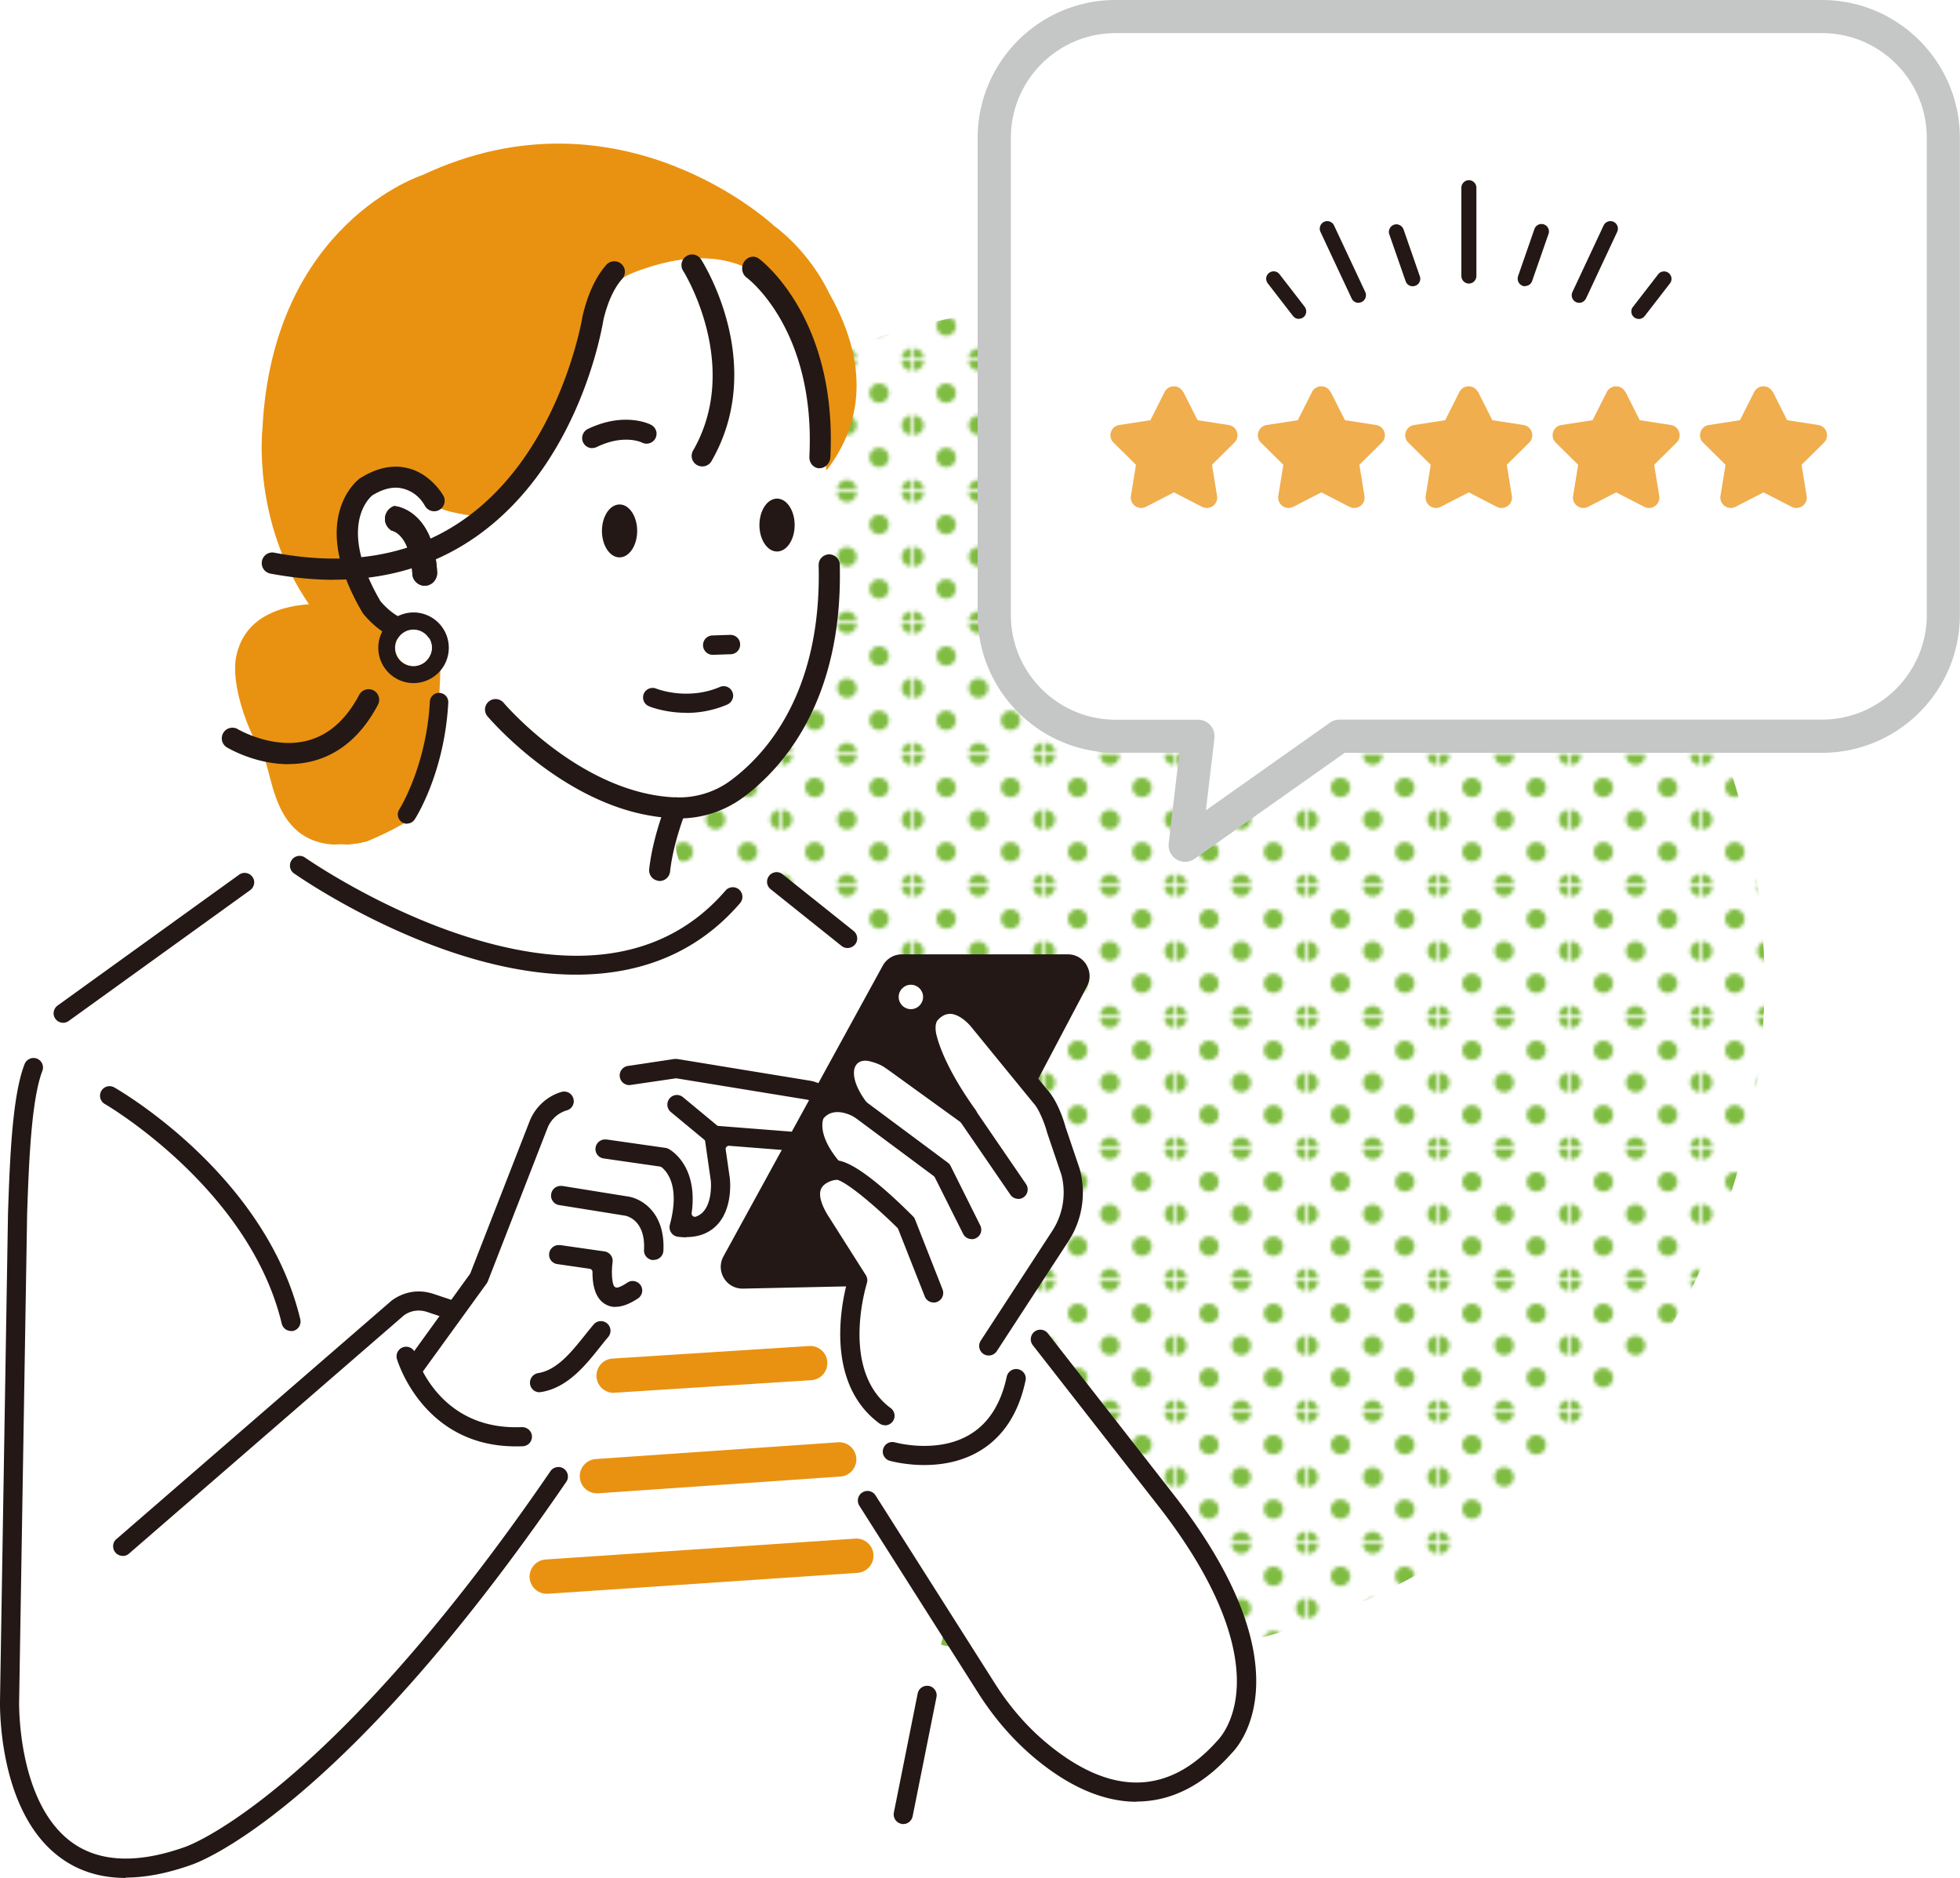 <svg xmlns="http://www.w3.org/2000/svg" id="_レイヤー_2" data-name="レイヤー 2" viewBox="0 0 167.02 160"><defs><clipPath id="clippath"><path d="M0 0h34.28v34.28H0z" class="cls-5"/></clipPath><pattern id="_新規パターンスウォッチ_5" width="34.28" height="34.28" x="0" y="0" data-name="新規パターンスウォッチ 5" patternTransform="matrix(.32 0 0 .32 -5746.13 -6218.87)" patternUnits="userSpaceOnUse"><path d="M0 0h34.28v34.28H0z" class="cls-5"/><g style="clip-path:url(#clippath)"><path d="M34.28 36.85a2.57 2.57 0 1 0 0-5.14 2.57 2.57 0 1 0 0 5.14M17.14 36.85a2.57 2.57 0 1 0 0-5.14 2.57 2.57 0 1 0 0 5.14M0 36.85a2.57 2.57 0 1 0 0-5.14 2.57 2.57 0 1 0 0 5.14M34.28 19.71a2.57 2.57 0 1 0 0-5.14 2.57 2.57 0 1 0 0 5.14M17.14 19.71a2.57 2.57 0 1 0 0-5.14 2.57 2.57 0 1 0 0 5.14M0 19.71a2.57 2.57 0 1 0 0-5.14 2.57 2.57 0 1 0 0 5.14M34.28 2.57a2.57 2.57 0 1 0 0-5.14 2.57 2.57 0 1 0 0 5.14M17.14 2.57a2.57 2.57 0 1 0 0-5.14 2.57 2.57 0 1 0 0 5.14M0 2.57a2.57 2.57 0 1 0 0-5.14 2.57 2.57 0 1 0 0 5.14M-17.14 2.57a2.57 2.57 0 1 0 0-5.14 2.57 2.57 0 1 0 0 5.14M8.57 28.28a2.57 2.57 0 1 0 0-5.14 2.57 2.57 0 1 0 0 5.14M25.71 28.28a2.57 2.57 0 1 0 0-5.14 2.57 2.57 0 1 0 0 5.14M8.57 11.14a2.57 2.57 0 1 0 0-5.14 2.57 2.57 0 1 0 0 5.14M25.71 11.14a2.57 2.57 0 1 0 0-5.14 2.57 2.57 0 1 0 0 5.14M-8.57 11.14a2.57 2.57 0 1 0 0-5.14 2.57 2.57 0 1 0 0 5.14" class="cls-6"/></g></pattern><style>.cls-1{fill:#e99211}.cls-1,.cls-2,.cls-4,.cls-5,.cls-6,.cls-8{stroke-width:0}.cls-2{fill:#231815}.cls-4{fill:#f0ae4e}.cls-5{fill:none}.cls-6{fill:#7fbc42}.cls-8{fill:#fff}</style></defs><g id="_レイヤー_1-2" data-name="レイヤー 1"><circle cx="92.59" cy="83.71" r="57.77" style="stroke-width:0;fill:url(#_新規パターンスウォッチ_5)"/><path d="M26.33 51.48c-2.98.21-5.57 1.41-6.2 4.44-.49 2.37.98 6.33 2.17 8.19 1.15 1.81.66 9.33 8.91 7.62 1.05-.43 1.98-.85 3.26-1.58.48-.44.88-.95 1.21-1.52 1.94-5.28 1.85-12.36 1.85-12.36l-2.55-1.55c-7.83-4.7-4.43-12.19-4.43-12.19 2.47-3.99 6.64.56 6.64.56.35.57 3.52.94 3.52.94 9.37-2.38 5.65-17.87 13.4-20.83 15.95-6.09 16.46 13.56 16.46 13.56-.27.76-.27 2.03-.17 3.36 2.59-3.33 4.13-8.33.24-15.17 0 0-1.47-3.32-4.69-5.72 0 0-13.04-12.26-29.94-4.32 0 0-12.8 4.08-13.65 21.68 0 0-.89 7.86 3.97 14.89" class="cls-1"/><path d="M155.27 62.73h-41.12L101 72.02l1.1-9.29h-7.02c-5.71 0-10.34-4.63-10.34-10.34V11.75c0-5.71 4.63-10.34 10.34-10.34h60.2c5.71 0 10.34 4.63 10.34 10.34v40.64c0 5.71-4.63 10.34-10.34 10.34Z" class="cls-8"/><path d="M100.99 73.43a1.411 1.411 0 0 1-1.4-1.58l.91-7.72h-5.44c-6.48 0-11.75-5.27-11.75-11.75V11.75C83.31 5.27 88.58 0 95.06 0h60.2c6.48 0 11.75 5.27 11.75 11.75v40.64c0 6.48-5.27 11.75-11.75 11.75h-40.67l-12.79 9.03c-.24.17-.53.26-.81.26M95.07 2.82c-4.93 0-8.93 4.01-8.93 8.93v40.64c0 4.93 4.01 8.93 8.93 8.93h7.02c.4 0 .79.17 1.05.47.27.3.39.7.35 1.1l-.73 6.15 10.57-7.47c.24-.17.52-.26.81-.26h41.12c4.93 0 8.93-4.01 8.93-8.93V11.75c0-4.93-4.01-8.93-8.93-8.93h-60.2Z" style="stroke-width:0;fill:#c5c6c6"/><path d="M33.98 73.37s-6.09-4.74-14.89 3.05L7.58 84.2s-5.75 3.38-5.75 14.55L.81 132.93s-4.74 36.55 18.61 23.01l3.05-1.35h54.27l3.94-16.58 6.09 9.14s7.11 8.46 15.23 3.38c0 0 9.14-3.72 1.35-16.92l-17.6-24.37S81.67 89.3 73.22 79.98c0 0-9.06-9.06-16.2-5.98l-23.05-.64Z" class="cls-8"/><path d="m103.36 133.61-17.6-24.37S81.68 89.3 73.23 79.98c0 0-8.24-8.24-15.2-6.32-.57-1.01-.7-2.54.15-4.86 0 0 9.14-2.8 11.93-16l.51-8.38s.06-1.84-.1-4.48c-.04.06-.08.11-.13.17-.06-.8-.08-1.57-.03-2.23-.36-3.85-1.21-8.62-3.16-12.03-2.35-3.21-6.34-5.25-13.09-2.67-7.74 2.96-4.03 18.45-13.4 20.83 0 0-3.17-.37-3.52-.94 0 0-9.91-7.79-5.92 7.69 0 0 .08.36.26.89.78 1.07 1.89 2.12 3.45 3.05l2.12 1.29c.1-.02.2-.03.3-.06 0 0 .03.1.08.29l.05.03v.17c.25 1.12.68 4.04-.66 7.55-.27 1.56-.65 3.17-1.2 4.65-.34.57-.74 1.08-1.21 1.52-1.28.72-2.21 1.15-3.26 1.58-.12.02-.23.04-.34.06-.11.09-.23.18-.35.27-2.64-.4-6.63.12-11.42 4.36L7.58 84.19s-5.75 3.38-5.75 14.55L.81 132.92s-4.74 36.55 18.61 23.01l3.05-1.35h54.27L80.68 138l6.09 9.14s7.11 8.46 15.23 3.38c0 0 9.14-3.72 1.35-16.92Z" class="cls-8"/><path d="m72.37 93.82-10.65-2.04s-8.38-1.97-15.03 2.71c0 0-6.82 22.72-12.42 21.58 0 0 4.51 7.43 9.21 6.26l2.66-3.45s4.15-2.1 6.31-7.25l3.19-4 2.84-1.94s4.46-2.09 2.78-7.78l9.52.73 1.58-4.83Z" class="cls-8"/><path d="M92.59 82.21c-.34-.56-.93-.9-1.59-.9H76.85c-.68 0-1.3.37-1.63.97l-13.57 24.76c-.32.59-.31 1.28.04 1.86.34.56.93.89 1.59.89h.04l14.81-.32c.67-.01 1.29-.39 1.6-.99l12.9-24.44c.31-.58.29-1.27-.05-1.83ZM49.06 83.04c-3.07 0-6.44-.59-10.02-1.74-7.7-2.49-13.73-6.71-13.99-6.89a.78.78 0 0 1-.33-.53.8.8 0 0 1 .14-.61c.15-.22.4-.35.67-.35.17 0 .33.05.47.15.26.18 6.26 4.32 13.6 6.68 3.45 1.11 6.66 1.68 9.53 1.68 5.25 0 9.52-1.87 12.7-5.56.15-.18.38-.28.62-.28a.82.82 0 0 1 .62 1.35c-3.48 4.05-8.19 6.1-13.99 6.1ZM10.71 160c-2.12 0-3.99-.57-5.54-1.71C-.18 154.41 0 145.31 0 144.92l.68-41.45c.17-5.24.4-10.16 1.41-12.8.12-.31.43-.53.76-.53.1 0 .2.02.29.05.42.16.63.63.47 1.05-.91 2.4-1.14 7.37-1.3 12.26l-.68 41.45c0 .08-.19 8.62 4.5 12.02 1.27.92 2.81 1.38 4.59 1.38 1.5 0 3.2-.33 5.05-.99.12-.04 3.13-1.11 8.45-5.58 4.91-4.12 12.84-12.05 22.69-26.44.15-.22.4-.35.67-.35a.804.804 0 0 1 .8.66c.04.21 0 .43-.13.61-19.3 28.17-31.45 32.47-31.96 32.63-2.02.72-3.9 1.08-5.59 1.08ZM5.38 87.14a.82.82 0 0 1-.66-.34c-.13-.18-.18-.39-.14-.6s.15-.4.33-.53l15.47-11.15c.14-.1.3-.15.47-.15.26 0 .51.13.66.34.13.18.18.39.14.6s-.15.4-.33.53L5.85 86.99c-.14.1-.3.15-.47.15" class="cls-2"/><path d="M10.46 132.56a.82.82 0 0 1-.62-.28c-.14-.16-.21-.38-.2-.59s.11-.42.28-.56l23.44-20.31c.7-.52 1.51-.79 2.32-.79.41 0 .81.07 1.2.19l1.77.59c.43.14.66.61.52 1.03a.817.817 0 0 1-1.03.52l-1.77-.59c-.22-.07-.45-.11-.69-.11-.46 0-.89.14-1.26.41l-23.43 20.3c-.15.13-.34.2-.53.2ZM24.8 113.4c-.38 0-.7-.26-.79-.62-2.75-11.51-14.95-18.65-15.08-18.72a.815.815 0 0 1 .41-1.52c.14 0 .28.04.4.11.53.3 12.93 7.5 15.85 19.76.1.44-.17.88-.6.98-.06.01-.13.02-.19.02ZM45.97 118.62c-.4 0-.74-.29-.8-.69a.83.83 0 0 1 .68-.94c1.61-.26 2.8-1.75 3.96-3.19.27-.34.52-.65.78-.96.15-.18.38-.28.62-.28a.82.82 0 0 1 .62 1.35c-.24.28-.48.58-.74.91-1.22 1.53-2.74 3.42-4.97 3.78-.04 0-.09.01-.13.01ZM60.83 97.54c-.19 0-.37-.07-.52-.19l-3.15-2.61a.822.822 0 0 1 .52-1.45c.19 0 .37.07.52.19l3.15 2.61c.17.14.27.33.29.55s-.05.43-.18.6c-.15.19-.38.3-.63.3M55.67 107.36a.84.84 0 0 1-.58-.27.8.8 0 0 1-.21-.59c.14-2.64-1.57-2.92-1.64-2.93l-5.6-.9a.78.78 0 0 1-.53-.33.78.78 0 0 1-.14-.61c.06-.4.4-.69.81-.69h.13l5.59.9c1.13.16 3.2 1.33 3.03 4.63-.02.43-.38.77-.81.77h-.03ZM52.45 111.35q-.51 0-.93-.27c-.87-.55-1.04-1.77-1.03-2.7 0-.14-.1-.26-.24-.28l-2.76-.4a.805.805 0 0 1-.69-.92c.06-.4.4-.7.81-.7h.12l3.78.54c.22.03.41.15.54.32s.18.4.15.61c-.09.64-.08 1.57.1 1.98.05.1.15.17.26.17h.06c.15-.03.42-.14.84-.42.13-.09.29-.14.45-.14.27 0 .53.14.68.36.25.37.15.88-.23 1.13-.71.47-1.35.71-1.9.71Z" class="cls-2"/><path d="M35.15 117.54a.77.77 0 0 1-.48-.16.84.84 0 0 1-.33-.53c-.03-.21.02-.43.14-.61l5.59-7.73 5.06-12.98c.47-1.2 1.49-2.14 2.72-2.5.07-.02.15-.03.23-.03.36 0 .68.24.78.59.13.43-.12.89-.55 1.01-.76.22-1.38.79-1.66 1.52l-5.08 13.05c-.03.07-.06.13-.1.18l-5.68 7.84c-.16.21-.4.34-.66.34ZM58.49 105.42a6 6 0 0 1-.73-.05.8.8 0 0 1-.57-.36.82.82 0 0 1-.11-.66c.87-3.22-.2-4.5-.7-4.9a.35.35 0 0 0-.14-.06l-4.8-.69a.81.81 0 0 1-.69-.92c.06-.4.41-.7.81-.7h.11l5.04.72c.09.01.17.04.25.08.1.05 2.55 1.34 1.98 5.47-.01.1.02.2.1.26q.075.06.18.06c.03 0 .07 0 .1-.02.31-.12.48-.28.55-.35.74-.73.75-2.2.7-2.71l-.54-3.76a.816.816 0 0 1 .81-.93l7.92.62c.91-.2 1.18-.87 1.17-1.43s-.34-1.26-1.22-1.41l-11.09-1.81-3.89.57s-.08.01-.12.01a.82.82 0 0 1-.11-1.63l3.98-.6h.12c.04 0 .09 0 .13.01l11.26 1.84c1.49.24 2.55 1.47 2.58 2.98.03 1.52-.94 2.76-2.43 3.07l-.12.02c-.05.01-.1.01-.16.01l-6.74-.53q-.12 0-.21.09a.25.25 0 0 0-.07.23l.35 2.43c.03.26.27 2.67-1.17 4.08-.44.43-1.23.95-2.53.95Z" class="cls-2"/><path d="M43.95 123.23c-7.96 0-10.11-7.39-10.13-7.46a.818.818 0 0 1 .79-1.03c.36 0 .69.24.78.6.07.26 1.86 6.26 8.56 6.26.17 0 .35 0 .53-.01.47 0 .83.35.85.78.02.45-.33.83-.78.85-.21.01-.41.01-.61.01ZM72.22 80.77q-.285 0-.51-.18l-6.04-4.83a.81.81 0 0 1-.13-1.14.81.81 0 0 1 1.15-.13l6.05 4.83c.35.28.41.79.13 1.14-.16.19-.39.31-.64.31Z" class="cls-2"/><path d="M91.22 99.85 90 96.26c-.22-.83-.77-2.24-1.37-2.86l-5.29-6.48s-2.05-2.59-4-.62c-.53.54-.52 1.42-.33 2.15.3 1.17 1.13 3.36 3.43 6.58l-6.49-4.69s-2.37-1.67-3.6-.18c0 0-1.38 1.38.9 4.32 0 0-2.4-1.46-3.78.36 0 0-1.1 1.79 1.62 4.87 0 0-3.58.48-1.23 4.26l3.23 5.1s-2.54 7.94 2.32 11.54l2.57 3.21 1.15-.2c2.9-.5 5.49-2.11 7.23-4.48l-.99-5.42 4.97-8.41c1.05-1.61 1.37-3.6.88-5.46" class="cls-8"/><path d="M96.87 153.51c-2.78 0-5.67-1.22-8.6-3.64-1.85-1.53-3.49-3.4-4.87-5.56l-10.17-16.02a.83.83 0 0 1-.11-.62c.05-.21.17-.39.36-.51a.809.809 0 0 1 1.13.25l10.17 16.02c1.28 2.02 2.8 3.76 4.52 5.17 2.64 2.17 5.17 3.27 7.54 3.27 2.49 0 4.82-1.21 6.92-3.59.11-.12 1.5-1.53 1.63-4.59.12-2.88-.89-7.83-6.4-15.02l-10.98-14.06a.825.825 0 0 1 .14-1.15.816.816 0 0 1 1.14.14l10.98 14.07c11.11 14.48 5.38 21.01 4.69 21.7-2.43 2.74-5.16 4.12-8.11 4.12ZM76.97 155.41c-.05 0-.11 0-.16-.02a.82.82 0 0 1-.64-.96l2.03-10.15c.08-.38.41-.65.8-.65.05 0 .1 0 .16.01.44.09.73.52.64.96l-2.03 10.15c-.08.38-.41.66-.8.66M75.41 121.43c-.18 0-.34-.06-.48-.16-4.58-3.39-3.27-10.01-2.76-11.95.02-.08 0-.16-.03-.22l-2.97-4.68c-.93-1.51-1.16-2.8-.67-3.83.21-.44.54-.82.99-1.11.06-.04.11-.11.12-.18s0-.15-.04-.21c-1.86-2.76-.9-4.47-.79-4.66.62-.83 1.39-1.24 2.33-1.29a.275.275 0 0 0 .25-.37c-.59-1.78.13-2.83.37-3.11.5-.6 1.18-.91 1.99-.91.36 0 .75.06 1.15.19.87.27 1.54.74 1.57.76l2.2 1.59s.11.05.17.05a.3.3 0 0 0 .18-.06c.1-.08.13-.22.08-.34-.37-.82-.65-1.58-.83-2.27-.31-1.2-.11-2.27.54-2.93.8-.81 1.63-.98 2.17-.98h.16c1.6.09 2.76 1.51 2.89 1.67l5.26 6.44c.77.82 1.33 2.37 1.54 3.16l1.21 3.57c.57 2.13.21 4.36-.97 6.16l-6.1 9.36a.823.823 0 0 1-1.13.24.82.82 0 0 1-.24-1.13l6.1-9.36a6 6 0 0 0 .78-4.77l-1.21-3.57c-.24-.91-.75-2.11-1.18-2.55l-5.34-6.54s-.83-1.01-1.72-1.06c-.41 0-.73.16-1.06.5-.28.28-.25.89-.12 1.37.25.98 1.02 3.11 3.31 6.31.23.33.2.77-.09 1.05a.825.825 0 0 1-1.06.09l-6.49-4.69.03.05c-.31-.33-1.36-.69-1.77-.69s-.64.17-.76.32c-.01.02-.05.07-.06.09-.32.48-.25 1.62.98 3.22a.815.815 0 0 1-.65 1.31q-.225 0-.42-.12c-.13-.07-.78-.44-1.47-.44-.48 0-.87.17-1.16.5-.03.03-.05.06-.06.1-.12.36-.34 1.68 1.56 3.83a.812.812 0 0 1-.51 1.34c-.01 0-.95.15-1.23.77-.22.49-.02 1.29.58 2.26l3.23 5.09c.13.2.16.45.09.69-.09.31-2.26 7.46 2.03 10.64a.815.815 0 0 1-.49 1.47Z" class="cls-2"/><path d="M86.77 102.14c-.27 0-.52-.13-.67-.35l-4.33-6.31a.83.83 0 0 1-.13-.61.804.804 0 0 1 .8-.66c.27 0 .52.13.67.36l4.32 6.31c.12.18.17.4.13.61a.804.804 0 0 1-.8.66ZM82.8 105.57a.81.81 0 0 1-.73-.45l-2.41-4.81s-.05-.07-.08-.1l-6.82-5.07a.82.82 0 0 1-.32-.53c-.03-.22.02-.43.15-.61a.81.81 0 0 1 .66-.33c.18 0 .34.06.49.16l7.03 5.23c.1.08.19.17.24.29l2.52 5.05c.1.2.11.42.05.62-.07.21-.21.37-.41.47q-.18.09-.36.09ZM79.56 110.97a.8.8 0 0 1-.76-.52l-2.26-5.73s-.04-.07-.06-.1c-1.85-1.83-4.28-3.89-5.16-4.11h-.23a.813.813 0 0 1-.71-1.21.8.8 0 0 1 .49-.39c.08-.02.19-.05.34-.05.83 0 2.65.83 6.59 4.77.08.08.14.17.18.28l2.34 5.95a.823.823 0 0 1-.76 1.12ZM78.75 124.82c-1.67 0-2.91-.36-2.93-.36-.21-.06-.38-.2-.49-.39s-.13-.41-.07-.62a.813.813 0 0 1 1-.56c.05.01 1.11.3 2.49.3 1.53 0 2.85-.33 3.93-.99 1.57-.95 2.62-2.61 3.11-4.91.08-.37.41-.65.8-.65.06 0 .11 0 .17.02.21.04.4.17.52.35s.16.4.11.61c-.58 2.77-1.89 4.78-3.87 5.98-1.34.81-2.94 1.22-4.77 1.22" class="cls-2"/><path d="M52.29 118.67c-.76 0-1.41-.59-1.46-1.37-.05-.8.56-1.5 1.36-1.55l16.76-1.07a1.457 1.457 0 1 1 .19 2.91l-16.76 1.07h-.09ZM50.86 127.23c-.76 0-1.4-.59-1.45-1.36-.06-.8.55-1.5 1.36-1.56l20.68-1.43a1.464 1.464 0 0 1 .2 2.92l-20.68 1.43h-.1ZM46.59 135.79c-.76 0-1.4-.59-1.46-1.36-.05-.8.55-1.5 1.36-1.56l26.39-1.78c.8-.05 1.5.55 1.55 1.36.05.8-.55 1.5-1.36 1.56l-26.39 1.78h-.1Z" class="cls-1"/><path d="M35.09 54.68c-.09 0-.18 0-.27-.01-.15-.01-.3-.03-.45-.07-.59-.12-1.2-.39-1.79-.8-.96-.66-1.6-1.48-1.63-1.51l-.06-.09c-4.71-8.02-.42-11.3-.23-11.44 1.08-.68 2.09-1 3.06-1 .37 0 .73.05 1.09.14 1.96.51 2.96 2.32 2.97 2.33.24.43.08.98-.35 1.22-.13.07-.28.11-.43.11-.33 0-.63-.18-.79-.46s-.67-1.16-1.87-1.47c-.2-.05-.4-.08-.61-.08-.62 0-1.3.22-2.01.66-.34.29-2.94 2.77.7 9.01.35.42 1.49 1.64 2.72 1.64.27 0 .52-.06.76-.17q.195-.09.39-.09a.906.906 0 0 1 .81.51.906.906 0 0 1-.42 1.21c-.5.24-1.02.37-1.56.37h-.03Z" class="cls-2"/><path d="M36.12 49.71h.15c.47-.04.82-.48.79-.95-.29-5.12-3.32-5.44-3.44-5.45a.966.966 0 0 0-.26 1.66l.09.07c.07.01 1.69.29 1.88 3.85.02.44.37.78.79.82" class="cls-2"/><path d="M36.15 49.43a.59.59 0 0 1-.54-.55c-.18-3.39-1.64-4-2.04-4.1l-.04-.03a.69.69 0 0 1-.25-.64.7.7 0 0 1 .37-.51c.44.07 2.86.65 3.12 5.18.02.33-.23.63-.53.66h-.1Z" class="cls-2"/><path d="M35.98 49.88c-.46-.1-.82-.5-.84-.98-.18-3.41-1.71-3.68-1.72-3.68-.03 0-.06-.02-.09-.04l-.09-.07a1.15 1.15 0 0 1-.42-1.08c.07-.41.34-.75.73-.9.03-.01.05-.01.08-.01.14.01 3.32.34 3.62 5.63.03.59-.4 1.1-.97 1.15h-.18s-.08 0-.12-.02m-2.45-5.02c.31.08 1.8.63 1.99 4.02.02.34.28.61.62.64s.08 0 .12 0c.36-.03.64-.37.62-.76-.27-4.7-2.85-5.22-3.23-5.27a.78.78 0 0 0-.17 1.32l.06.05Z" class="cls-2"/><path d="M35.98 49.88c-.46-.1-.82-.5-.84-.98-.18-3.41-1.71-3.68-1.72-3.68-.03 0-.06-.02-.09-.04l-.09-.07a1.15 1.15 0 0 1-.42-1.08c.07-.41.34-.75.73-.9.03-.01.05-.01.08-.01.14.01 3.32.34 3.62 5.63.03.59-.4 1.1-.97 1.15h-.18s-.08 0-.12-.02m-2.45-5.02c.31.08 1.8.63 1.99 4.02.02.34.28.61.62.64s.08 0 .12 0c.36-.03.64-.37.62-.76-.27-4.7-2.85-5.22-3.23-5.27a.78.78 0 0 0-.17 1.32l.06.05ZM35.24 58.2c-.11 0-.23 0-.34-.02a3.01 3.01 0 0 1 .34-6c.11 0 .23 0 .34.02a3.01 3.01 0 0 1-.34 6m-.01-4.58c-.8 0-1.46.6-1.56 1.39-.1.86.52 1.64 1.38 1.73.06 0 .12.01.18.01.8 0 1.47-.6 1.56-1.39.05-.42-.07-.82-.33-1.15s-.63-.53-1.05-.58c-.06 0-.12-.01-.18-.01M51.3 45.05c-.07 1.24.55 2.33 1.37 2.43.83.1 1.55-.82 1.62-2.06s-.55-2.33-1.37-2.43c-.83-.1-1.55.82-1.62 2.06M64.72 44.55c-.07 1.24.55 2.33 1.37 2.43.83.1 1.55-.82 1.62-2.06s-.55-2.33-1.37-2.43c-.83-.1-1.55.82-1.62 2.06M57.56 69.72c-1.19-.04-2.42-.23-3.64-.55-7.02-1.88-12.16-7.89-12.38-8.14a.89.89 0 0 1 .11-1.26c.16-.14.37-.21.58-.21.27 0 .51.12.69.32.27.32 6.76 7.79 14.71 8.06h.24c1.55 0 3.08-.49 4.32-1.39 2.95-2.15 7.85-7.41 7.57-18.4 0-.24.08-.47.25-.64a.92.92 0 0 1 .63-.28c.5 0 .91.39.92.87.3 11.8-5.07 17.53-8.3 19.89a9.2 9.2 0 0 1-5.37 1.74h-.3Z" class="cls-2"/><path d="M56.11 75.04s-.09-.01-.13-.02a.9.9 0 0 1-.66-.96c.29-2.64 1.33-5.28 1.44-5.57.14-.34.46-.56.83-.56.12 0 .23.02.33.07.46.19.68.71.5 1.17 0 .02-1.05 2.6-1.32 5.09-.05.45-.43.8-.89.8h-.1ZM28.47 49.4c-1.73 0-3.56-.18-5.43-.53-.5-.1-.81-.57-.72-1.06.08-.43.45-.74.89-.74.06 0 .11 0 .17.02 1.75.33 3.46.5 5.08.5 4.22 0 7.96-1.13 11.12-3.37 8.21-5.8 10.05-17.2 10.07-17.32.45-1.9 1.13-3.33 2.02-4.34.17-.19.42-.3.68-.3a.9.9 0 0 1 .6.23c.18.16.29.38.3.62s-.07.47-.23.65c-.69.78-1.22 1.93-1.59 3.44-.21 1.27-2.24 12.43-10.8 18.48-3.48 2.46-7.57 3.71-12.15 3.71ZM24.6 65.11c-.65 0-1.32-.07-2-.21-1.89-.39-3.24-1.21-3.26-1.22a.9.9 0 0 1-.31-1.24c.16-.27.45-.44.78-.44.16 0 .32.04.46.13.09.05 2.04 1.17 4.33 1.17.6 0 1.17-.08 1.71-.23 1.75-.49 3.2-1.79 4.3-3.87.16-.3.46-.48.8-.48a.892.892 0 0 1 .86.63c.07.23.05.48-.06.69-1.34 2.54-3.17 4.14-5.43 4.77-.69.19-1.43.29-2.18.29ZM59.84 39.74c-.06 0-.12 0-.18-.02a1 1 0 0 1-.27-.1.9.9 0 0 1-.33-1.23c4.17-7.26-.79-15.24-.85-15.32a.907.907 0 0 1 .77-1.39c.31 0 .59.16.76.42.23.36 5.63 8.95.89 17.19-.16.28-.46.45-.79.45M69.81 39.9s-.1 0-.14-.02c-.43-.09-.72-.5-.7-.97.54-10.7-5.11-15.09-5.36-15.27-.4-.3-.49-.91-.19-1.35a.93.93 0 0 1 .75-.42c.18 0 .35.06.49.16.27.2 6.69 5.09 6.1 16.92-.03.52-.44.94-.92.94h-.03ZM34.69 70.18c-.06 0-.12 0-.18-.02-.09-.02-.17-.06-.25-.1a.8.8 0 0 1-.24-1.09c.02-.03 2.31-3.67 2.61-9.19.02-.42.37-.75.78-.75.25.01.45.11.59.26.14.16.21.36.2.57-.32 5.96-2.75 9.79-2.86 9.95-.15.23-.39.36-.66.36ZM60.71 54.14l1.51-.05c.46-.01.84.34.85.8a.82.82 0 0 1-.8.85l-1.51.05a.82.82 0 0 1-.85-.8.82.82 0 0 1 .8-.85" class="cls-2"/><path d="M60.73 55.51c-.3 0-.53-.23-.54-.53 0-.3.23-.55.53-.56l1.51-.05c.31 0 .55.23.56.53 0 .3-.23.55-.53.56z" class="cls-2"/><path d="M60.73 55.51c-.3 0-.53-.23-.54-.53 0-.3.23-.55.53-.56l1.51-.05c.31 0 .55.23.56.53 0 .3-.23.55-.53.56z" class="cls-2"/><path d="M60.73 55.23c-.14 0-.25-.11-.26-.25 0-.14.11-.26.25-.27l1.51-.05c.15 0 .26.11.27.25 0 .14-.11.27-.25.27zM58.48 60.73c-1.82 0-3.13-.53-3.18-.56-.2-.08-.36-.24-.44-.44s-.08-.42 0-.62a.82.82 0 0 1 1.06-.44c.05.02 1.1.43 2.56.43 1.01 0 1.97-.19 2.86-.57a.803.803 0 0 1 1.07.43c.09.2.09.42 0 .62-.08.2-.24.36-.44.45-1.1.47-2.27.71-3.5.71ZM50.46 38.18c-.33 0-.63-.19-.77-.49-.2-.42-.02-.93.4-1.14 1.09-.52 2.18-.79 3.24-.79 1.33 0 2.13.42 2.16.44.2.11.35.29.42.5.07.22.04.45-.06.65a.86.86 0 0 1-1.14.36c-.06-.03-.54-.25-1.35-.25s-1.65.21-2.52.63c-.12.06-.24.08-.37.08Z" class="cls-2"/><path d="M36.78 55.37c-.1.85-.87 1.47-1.72 1.37s-1.47-.87-1.37-1.72.87-1.47 1.72-1.37 1.47.87 1.37 1.72" class="cls-8"/><path d="m100.84 33.4 1.21 2.4 2.65.41c.72.11 1 .99.49 1.5l-1.91 1.89.43 2.65c.12.72-.63 1.26-1.28.93l-2.39-1.23-2.39 1.23a.887.887 0 0 1-1.28-.93l.43-2.65-1.91-1.89c-.52-.51-.23-1.39.49-1.5l2.65-.41 1.21-2.4a.884.884 0 0 1 1.58 0ZM113.4 33.4l1.21 2.4 2.65.41c.72.11 1 .99.49 1.5l-1.91 1.89.43 2.65c.12.72-.63 1.26-1.28.93l-2.39-1.23-2.39 1.23a.887.887 0 0 1-1.28-.93l.43-2.65-1.91-1.89c-.52-.51-.23-1.39.49-1.5l2.65-.41 1.21-2.4a.884.884 0 0 1 1.58 0ZM125.96 33.4l1.21 2.4 2.65.41c.72.11 1 .99.49 1.5l-1.91 1.89.43 2.65c.12.72-.63 1.26-1.28.93l-2.39-1.23-2.39 1.23a.887.887 0 0 1-1.28-.93l.43-2.65-1.91-1.89c-.52-.51-.23-1.39.49-1.5l2.65-.41 1.21-2.4a.884.884 0 0 1 1.58 0ZM138.52 33.4l1.21 2.4 2.65.41c.72.11 1 .99.49 1.5l-1.91 1.89.43 2.65c.12.72-.63 1.26-1.28.93l-2.39-1.23-2.39 1.23a.887.887 0 0 1-1.28-.93l.43-2.65-1.91-1.89c-.52-.51-.23-1.39.49-1.5l2.65-.41 1.21-2.4a.884.884 0 0 1 1.58 0ZM151.08 33.4l1.21 2.4 2.65.41c.72.11 1 .99.49 1.5l-1.91 1.89.43 2.65c.12.72-.63 1.26-1.28.93l-2.39-1.23-2.39 1.23a.887.887 0 0 1-1.28-.93l.43-2.65-1.91-1.89c-.52-.51-.23-1.39.49-1.5l2.65-.41 1.21-2.4a.884.884 0 0 1 1.58 0Z" class="cls-4"/><path d="M115.76 25.55c-.15 0-.29-.08-.35-.22l-2.66-5.68c-.09-.19 0-.42.19-.51s.42 0 .51.19l2.66 5.68c.09.19 0 .42-.19.51a.5.5 0 0 1-.16.04Z" class="cls-2"/><path d="M115.76 25.8c-.25 0-.47-.14-.58-.37l-2.66-5.68a.641.641 0 0 1 .8-.87c.16.06.29.17.36.33l2.66 5.67c.07.15.08.33.02.49s-.17.29-.33.36q-.12.06-.27.06Zm-2.65-6.45s-.04 0-.06.01c-.03.02-.06.04-.07.08s-.01.07 0 .11l2.66 5.68c.03.07.12.1.18.07.04-.02.06-.04.07-.08a.17.17 0 0 0 0-.1l-2.66-5.68s-.06-.06-.08-.07h-.05ZM110.68 26.92c-.12 0-.23-.05-.31-.15l-2.15-2.78c-.13-.17-.1-.41.07-.54s.41-.1.54.07l2.15 2.78a.383.383 0 0 1-.31.62Z" class="cls-2"/><path d="M110.68 27.17c-.2 0-.38-.09-.5-.25l-2.15-2.78c-.1-.13-.15-.3-.13-.47s.11-.32.24-.42c.14-.1.3-.15.47-.13s.32.11.42.24l2.15 2.78c.21.28.16.68-.11.89-.11.09-.25.13-.39.13Zm-2.15-3.55s-.06 0-.08.03c-.06.05-.07.13-.03.19l2.15 2.78c.04.05.1.09.19.03.06-.05.07-.13.02-.19l-2.15-2.78s-.06-.05-.09-.05h-.02ZM120.38 24.14c-.16 0-.31-.1-.37-.26l-1.39-3.99c-.07-.2.04-.42.24-.49s.42.04.49.24l1.39 3.99c.07.2-.04.42-.24.49-.04.01-.09.02-.13.02Z" class="cls-2"/><path d="M120.38 24.39c-.27 0-.51-.17-.6-.43l-1.39-3.99a.6.6 0 0 1 .03-.49c.07-.15.2-.27.36-.33s.33-.05.49.03c.15.07.27.2.33.36l1.39 4c.12.33-.06.7-.39.81-.07.02-.14.04-.21.04Zm-1.4-4.77h-.04c-.04.01-.06.04-.08.07s-.02.07 0 .11l1.39 3.99c.02.07.11.11.17.08.03-.01.06-.04.08-.07s.02-.07 0-.11l-1.39-4s-.04-.06-.07-.08c-.02 0-.04-.01-.06-.01ZM134.57 25.55c-.05 0-.11-.01-.16-.04-.19-.09-.28-.32-.19-.51l2.66-5.68c.09-.19.32-.28.51-.19s.28.32.19.51l-2.66 5.68c-.07.14-.21.22-.35.22Z" class="cls-2"/><path d="M134.57 25.8c-.09 0-.19-.02-.27-.06a.65.65 0 0 1-.31-.85l2.66-5.68a.641.641 0 0 1 .85-.31.641.641 0 0 1 .31.85l-2.66 5.68c-.11.22-.33.37-.58.37m2.66-6.45h-.05c-.03.01-.06.04-.08.07l-2.66 5.68c-.03.07 0 .15.07.18h.06c.05.01.1-.02.13-.07l2.66-5.68s.02-.07 0-.1-.04-.06-.07-.08c-.02 0-.04-.01-.06-.01ZM139.65 26.92a.383.383 0 0 1-.31-.62l2.15-2.78c.13-.17.37-.2.54-.07s.2.37.07.54l-2.15 2.78c-.08.1-.19.15-.31.15Z" class="cls-2"/><path d="M139.65 27.17a.623.623 0 0 1-.63-.55c-.02-.17.02-.34.13-.47l2.15-2.78c.1-.13.25-.22.42-.24s.34.02.47.13c.28.21.33.62.11.89l-2.15 2.78a.66.66 0 0 1-.5.25Zm2.15-3.55h-.02c-.04 0-.07.02-.09.05l-2.15 2.78c-.05.06-.04.15.02.19.09.07.15.03.19-.02l2.15-2.78s.03-.06.03-.1-.02-.07-.05-.09a.11.11 0 0 0-.08-.03M129.96 24.14s-.09 0-.13-.02a.387.387 0 0 1-.24-.49l1.39-3.99c.07-.2.29-.31.49-.24s.31.29.24.49l-1.39 3.99c-.06.16-.21.26-.37.26Z" class="cls-2"/><path d="M129.96 24.39c-.07 0-.14-.01-.21-.04a.62.62 0 0 1-.36-.33.7.7 0 0 1-.03-.49l1.39-4a.636.636 0 1 1 1.2.42l-1.39 3.99c-.09.26-.33.43-.6.43Zm1.39-4.77c-.06 0-.11.04-.13.09l-1.39 4v.11c0 .04.04.06.08.07h.05s.11-.02.13-.08l1.39-3.99v-.11c0-.04-.04-.06-.08-.07h-.05ZM125.17 23.91a.39.39 0 0 1-.39-.39v-7.53c0-.21.17-.39.39-.39s.39.17.39.39v7.53c0 .21-.17.39-.39.39" class="cls-2"/><path d="M125.17 24.16c-.35 0-.64-.29-.64-.64v-7.53c0-.35.29-.64.64-.64s.64.29.64.64v7.53c0 .35-.29.64-.64.64m0-8.3c-.08 0-.14.06-.14.14v7.53c0 .15.27.15.27 0V16c0-.08-.06-.14-.14-.14Z" class="cls-2"/><circle cx="77.62" cy="84.94" r="1.04" class="cls-8"/></g></svg>